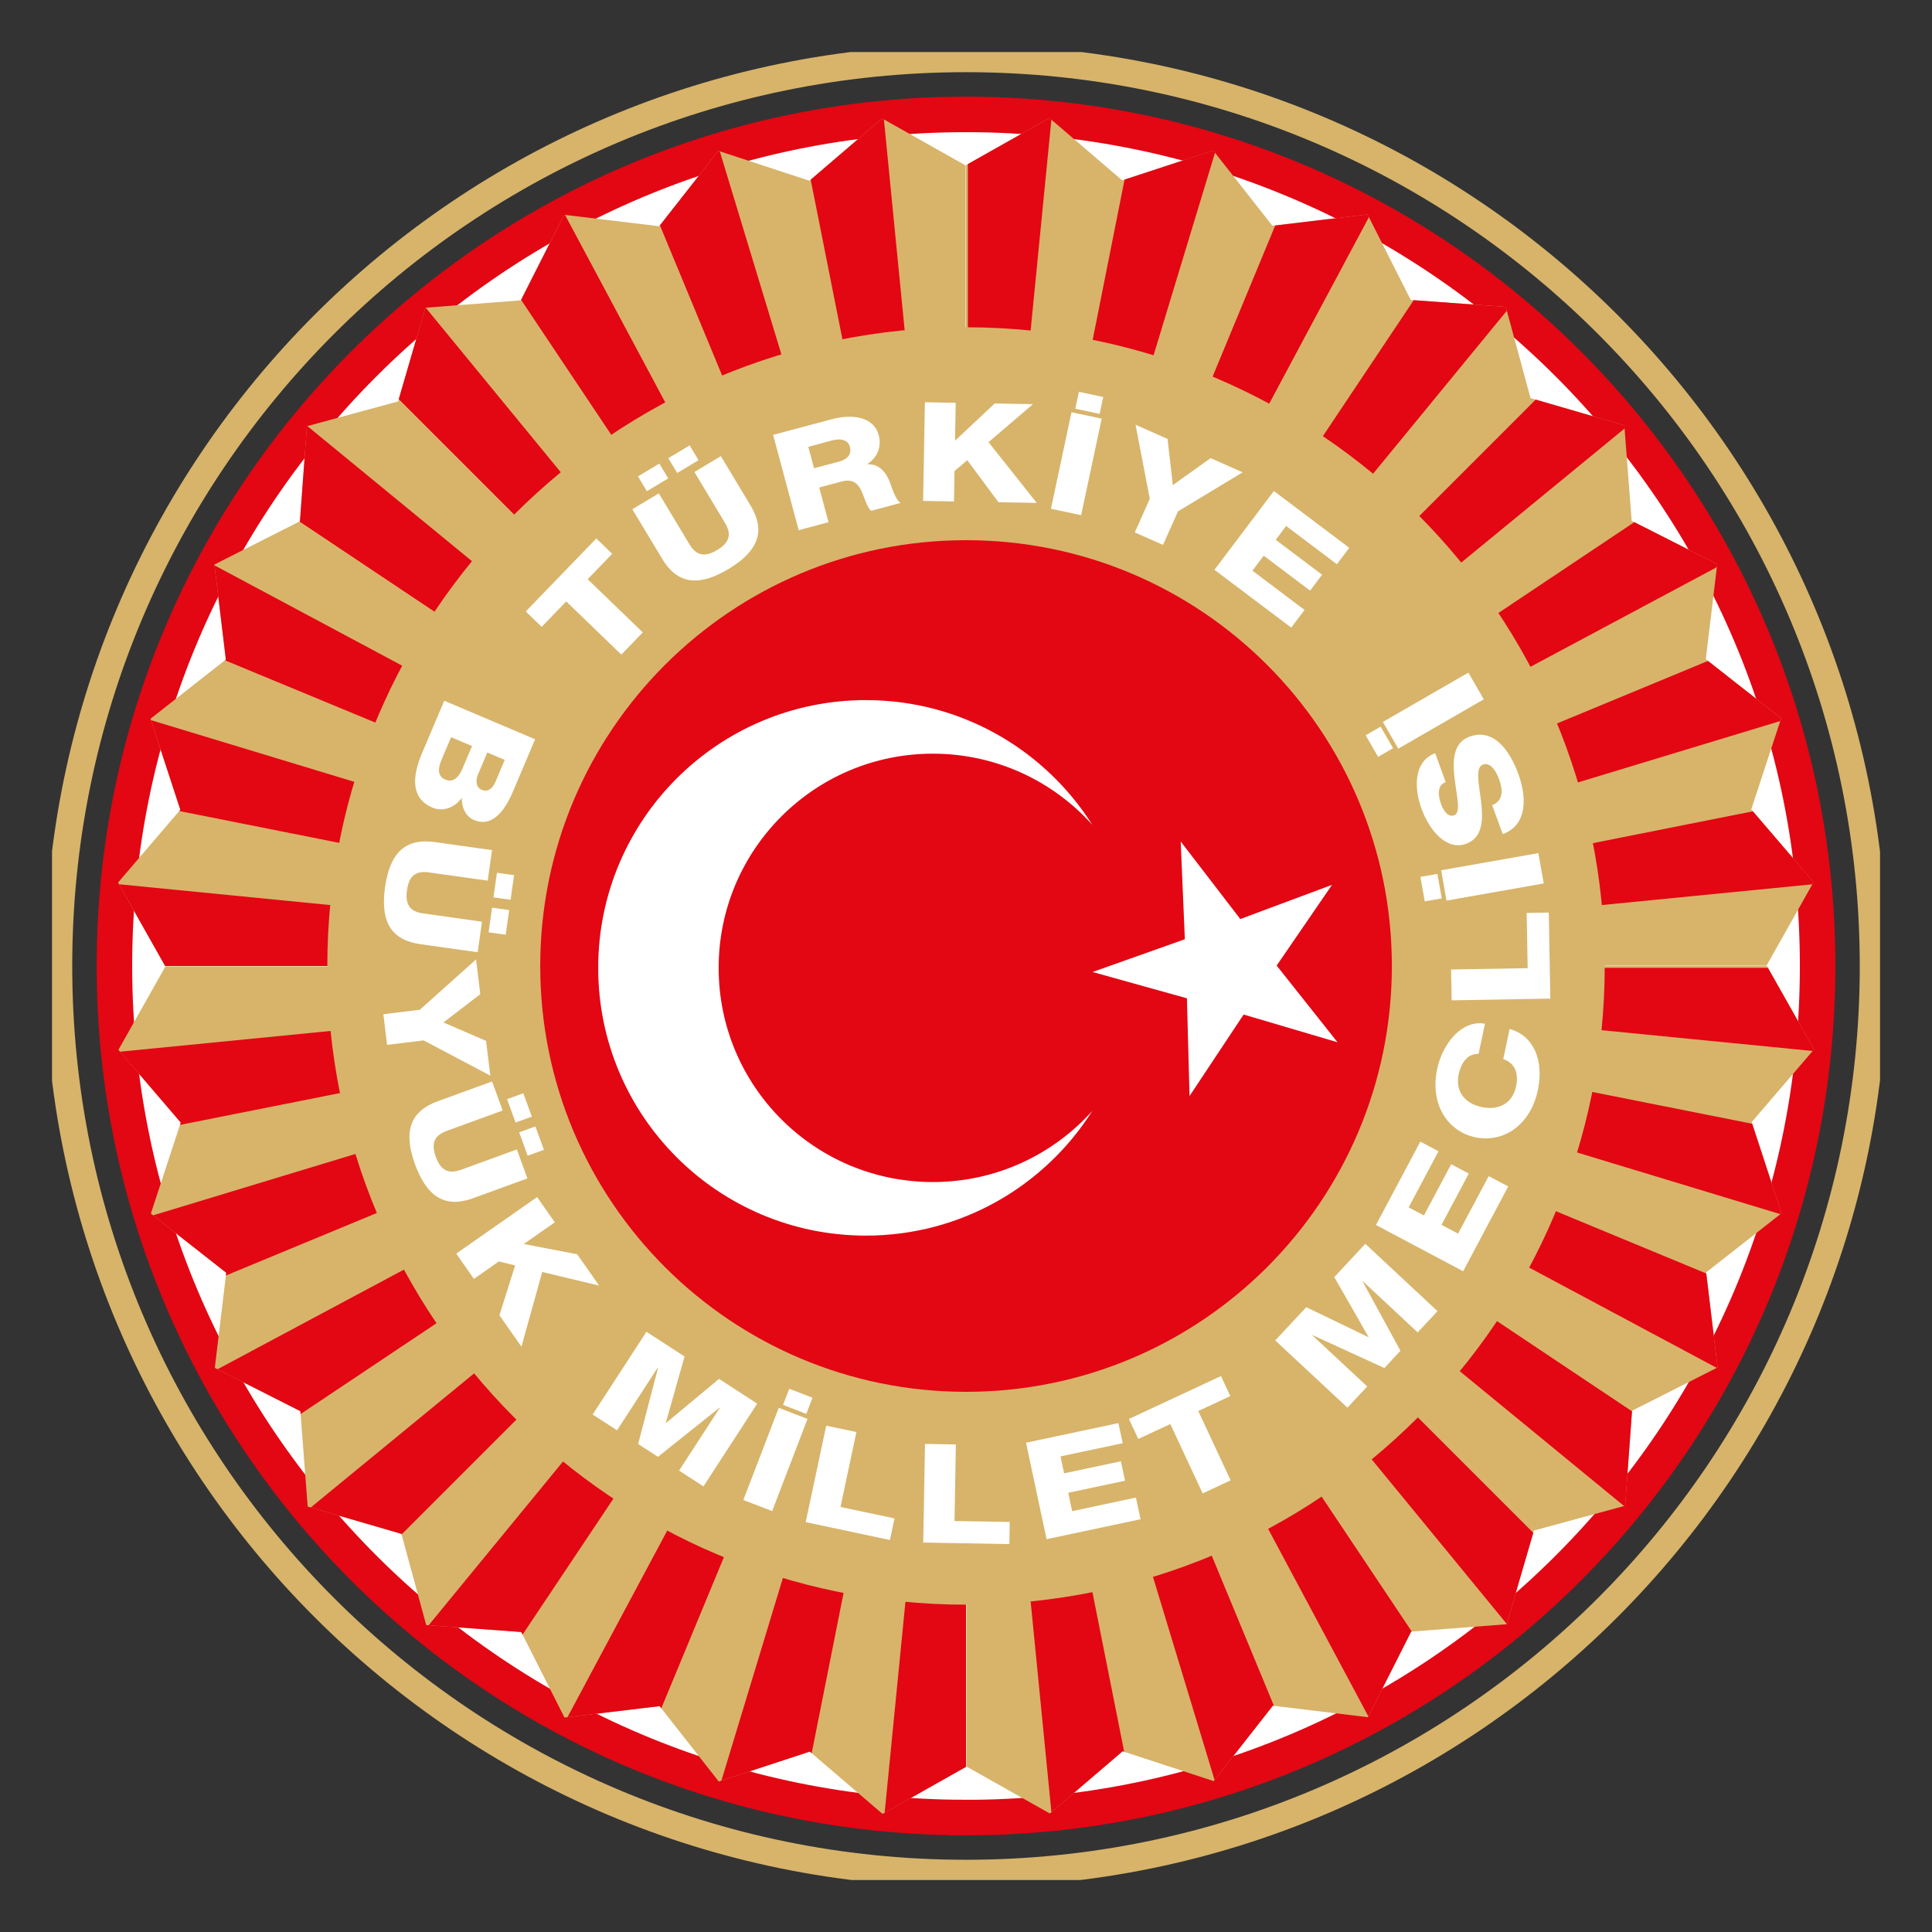 <?xml version="1.0" encoding="UTF-8"?><svg id="Layer_1" xmlns="http://www.w3.org/2000/svg" xmlns:xlink="http://www.w3.org/1999/xlink" viewBox="0 0 400 400"><rect x="0" y="0" width="400" height="400" fill="#333333" stroke="none"/><defs><style>.cls-1,.cls-2,.cls-3{fill:none;}.cls-4{fill:url(#linear-gradient);}.cls-5{clip-path:url(#clippath);}.cls-6{fill:#fff;}.cls-7{fill:#d7b46a;}.cls-8{fill:#e30613;}.cls-9{clip-path:url(#clippath-1);}.cls-10{clip-path:url(#clippath-4);}.cls-11{clip-path:url(#clippath-3);}.cls-12{clip-path:url(#clippath-2);}.cls-13{clip-path:url(#clippath-7);}.cls-14{clip-path:url(#clippath-8);}.cls-15{clip-path:url(#clippath-6);}.cls-16{clip-path:url(#clippath-5);}.cls-17{clip-path:url(#clippath-9);}.cls-18{clip-path:url(#clippath-12);}.cls-19{clip-path:url(#clippath-10);}.cls-20{clip-path:url(#clippath-11);}.cls-2{stroke:#e30613;stroke-miterlimit:3.86;stroke-width:7.35px;}.cls-3{stroke:#d7b46a;stroke-width:5.65px;}</style><clipPath id="clippath"><rect class="cls-1" x="-396.07" y="44.28" width="311.44" height="311.44"/></clipPath><clipPath id="clippath-1"><path class="cls-1" d="M-273.93,329.76l-14.5,3.24-1.3,14.92-7.57-12.79-14.6,3.37,9.83-11.15-7.72-12.84,13.64,5.9,9.82-11.31-1.4,14.79,13.79,5.85Zm-95.96-162.2l-3.36-14.48-14.94-1.18,12.73-7.67-3.5-14.57,11.23,9.74,12.78-7.83-5.79,13.69,11.39,9.73-14.8-1.27-5.74,13.84Zm22.22-46.92l2.4-14.67-13.36-6.77,14.69-2.25,2.31-14.8,6.68,13.27,14.79-2.37-10.56,10.45,6.83,13.34-13.21-6.81-10.57,10.61Zm38.87-35.21l7.85-12.62-9.73-11.39,14.43,3.57,7.82-12.78,1.06,14.82,14.57,3.49-13.77,5.59,1.18,14.94-9.58-11.37-13.84,5.74Zm48.88-17.49l12.06-8.68-4.66-14.23,11.98,8.79,12.1-8.84-4.66,14.11,12.14,8.77-14.86-.07-4.59,14.26-4.53-14.15-14.98,.04Zm51.2,2.27l14.44-3.51,1.03-14.95,7.8,12.65,14.53-3.64-9.62,11.33,7.95,12.7-13.74-5.65-9.62,11.49,1.13-14.82-13.9-5.6Zm47.8,22.23l14.68,2.34,6.72-13.39,2.31,14.68,14.81,2.26-13.25,6.73,2.43,14.78-10.5-10.52-13.31,6.88,6.76-13.23-10.66-10.53Zm35.28,38.59l12.66,7.79,11.34-9.79-3.5,14.44,12.81,7.76-14.82,1.14-3.42,14.59-5.66-13.74-14.93,1.26,11.32-9.63-5.81-13.81Zm17.85,49.49l8.68,12.06,14.23-4.66-8.79,11.98,8.83,12.1-14.11-4.66-8.78,12.14,.07-14.86-14.26-4.6,14.15-4.52-.03-14.98Zm-2.49,52.08l3.41,14.46,14.94,1.13-12.7,7.71,3.54,14.55-11.26-9.7-12.75,7.86,5.74-13.71-11.42-9.69,14.81,1.23,5.69-13.86Zm-22.16,47.1l-2.37,14.67,13.37,6.75-14.68,2.28-2.28,14.81-6.71-13.26-14.79,2.4,10.54-10.47-6.86-13.32,13.22,6.79,10.55-10.64Zm-39.27,35.58l-7.88,12.6,9.71,11.41-14.42-3.6-7.85,12.76-1.03-14.82-14.56-3.53,13.78-5.56-1.15-14.94,9.55,11.39,13.85-5.71Zm-49.39,17.46l-12.11,8.61,4.58,14.26-11.93-8.86-12.15,8.77,4.74-14.09-12.09-8.84,14.86,.15,4.67-14.23,4.45,14.18,14.98,.05Zm-98.96-25.13l-14.66-2.44-6.81,13.34-2.21-14.69-14.79-2.35,13.29-6.64-2.33-14.8,10.42,10.59,13.35-6.79-6.85,13.19,10.58,10.6Zm-34.94-38.67l-12.62-7.85-11.39,9.73,3.57-14.43-12.77-7.82,14.82-1.06,3.49-14.57,5.59,13.77,14.94-1.18-11.37,9.57,5.74,13.84Zm-17.66-50.06l-8.57-12.14-14.28,4.54,8.9-11.9-8.73-12.18,14.07,4.79,8.88-12.06-.2,14.86,14.22,4.72-14.19,4.4-.1,14.98Z"/></clipPath><linearGradient id="linear-gradient" x1="1.12" y1="-263.83" x2="1.79" y2="-263.83" gradientTransform="translate(133785.63 -104885.82) rotate(-128.42) scale(652.7 645.52)" gradientUnits="userSpaceOnUse"><stop offset="0" stop-color="#d9b76e"/><stop offset="0" stop-color="#d9b870"/><stop offset="0" stop-color="#dab972"/><stop offset=".01" stop-color="#dbbb74"/><stop offset=".02" stop-color="#dcbc77"/><stop offset=".02" stop-color="#ddbd79"/><stop offset=".02" stop-color="#dfc07c"/><stop offset=".03" stop-color="#dfc17e"/><stop offset=".03" stop-color="#e0c280"/><stop offset=".04" stop-color="#e1c483"/><stop offset=".04" stop-color="#e2c585"/><stop offset=".04" stop-color="#e3c687"/><stop offset=".05" stop-color="#e4c889"/><stop offset=".05" stop-color="#e4c98b"/><stop offset=".05" stop-color="#e5ca8e"/><stop offset=".06" stop-color="#e6cc90"/><stop offset=".06" stop-color="#e7cd93"/><stop offset=".07" stop-color="#e9d095"/><stop offset=".07" stop-color="#e9d198"/><stop offset=".07" stop-color="#ead29a"/><stop offset=".08" stop-color="#ebd49d"/><stop offset=".08" stop-color="#ecd59f"/><stop offset=".09" stop-color="#edd7a1"/><stop offset=".09" stop-color="#eed8a3"/><stop offset=".09" stop-color="#eedaa6"/><stop offset=".1" stop-color="#efdba8"/><stop offset=".1" stop-color="#f0dcab"/><stop offset=".11" stop-color="#f1dead"/><stop offset=".11" stop-color="#f3e0b0"/><stop offset=".11" stop-color="#f3e2b2"/><stop offset=".12" stop-color="#f4e3b5"/><stop offset=".12" stop-color="#f5e5b8"/><stop offset=".12" stop-color="#f6e6ba"/><stop offset=".13" stop-color="#f7e8bc"/><stop offset=".13" stop-color="#f8e9bf"/><stop offset=".14" stop-color="#f8ebc1"/><stop offset=".14" stop-color="#f9ecc3"/><stop offset=".14" stop-color="#faeec6"/><stop offset=".15" stop-color="#fbefc9"/><stop offset=".15" stop-color="#fcf2cc"/><stop offset=".16" stop-color="#fdf4ce"/><stop offset=".16" stop-color="#fef5d1"/><stop offset=".16" stop-color="#fff7d4"/><stop offset=".17" stop-color="#fff8d6"/><stop offset=".17" stop-color="#fffad9"/><stop offset=".18" stop-color="#fff8d7"/><stop offset=".18" stop-color="#fff8d6"/><stop offset=".18" stop-color="#fef5d2"/><stop offset=".19" stop-color="#fcf2cd"/><stop offset=".19" stop-color="#fbefc8"/><stop offset=".2" stop-color="#f9ecc3"/><stop offset=".2" stop-color="#f8e9bf"/><stop offset=".2" stop-color="#f6e6ba"/><stop offset=".21" stop-color="#f4e3b6"/><stop offset=".21" stop-color="#f3e1b1"/><stop offset=".21" stop-color="#f1deac"/><stop offset=".22" stop-color="#efdba9"/><stop offset=".22" stop-color="#eed8a4"/><stop offset=".23" stop-color="#ecd5a0"/><stop offset=".23" stop-color="#ead39b"/><stop offset=".23" stop-color="#e9d097"/><stop offset=".24" stop-color="#e7cd93"/><stop offset=".24" stop-color="#e5ca8e"/><stop offset=".25" stop-color="#e4c98b"/><stop offset=".25" stop-color="#e3c686"/><stop offset=".25" stop-color="#e1c482"/><stop offset=".26" stop-color="#dfc17e"/><stop offset=".26" stop-color="#debf7a"/><stop offset=".27" stop-color="#dcbc75"/><stop offset=".27" stop-color="#dab971"/><stop offset=".27" stop-color="#d9b76e"/><stop offset=".28" stop-color="#d8b56c"/><stop offset=".28" stop-color="#d8b56b"/><stop offset=".29" stop-color="#d9b76c"/><stop offset=".29" stop-color="#d9b76c"/><stop offset=".29" stop-color="#d9b86e"/><stop offset=".3" stop-color="#dab96f"/><stop offset=".3" stop-color="#dbba70"/><stop offset=".3" stop-color="#dbba70"/><stop offset=".31" stop-color="#dcbc72"/><stop offset=".31" stop-color="#ddbd73"/><stop offset=".32" stop-color="#debe74"/><stop offset=".32" stop-color="#debe74"/><stop offset=".32" stop-color="#dfbf76"/><stop offset=".33" stop-color="#dfc177"/><stop offset=".33" stop-color="#e0c278"/><stop offset=".34" stop-color="#e0c278"/><stop offset=".34" stop-color="#e1c37a"/><stop offset=".34" stop-color="#e2c47b"/><stop offset=".35" stop-color="#e3c67c"/><stop offset=".35" stop-color="#e3c67c"/><stop offset=".36" stop-color="#e4c77e"/><stop offset=".36" stop-color="#e5c87f"/><stop offset=".36" stop-color="#e5c980"/><stop offset=".37" stop-color="#e5c980"/><stop offset=".37" stop-color="#e6cb82"/><stop offset=".38" stop-color="#e7cc83"/><stop offset=".38" stop-color="#e8cd84"/><stop offset=".38" stop-color="#e8cd84"/><stop offset=".39" stop-color="#e9cf86"/><stop offset=".39" stop-color="#ead087"/><stop offset=".39" stop-color="#ebd189"/><stop offset=".4" stop-color="#ebd28a"/><stop offset=".4" stop-color="#ebd28a"/><stop offset=".41" stop-color="#ecd48b"/><stop offset=".41" stop-color="#edd58d"/><stop offset=".41" stop-color="#eed68e"/><stop offset=".42" stop-color="#eed68e"/><stop offset=".42" stop-color="#efd890"/><stop offset=".43" stop-color="#f0d991"/><stop offset=".43" stop-color="#f1da92"/><stop offset=".43" stop-color="#f1da92"/><stop offset=".44" stop-color="#f1dc94"/><stop offset=".44" stop-color="#f2dd95"/><stop offset=".45" stop-color="#f3de97"/><stop offset=".45" stop-color="#f3de97"/><stop offset=".45" stop-color="#f4e098"/><stop offset=".46" stop-color="#f5e19a"/><stop offset=".46" stop-color="#f6e29b"/><stop offset=".46" stop-color="#f6e29b"/><stop offset=".47" stop-color="#f6e49d"/><stop offset=".47" stop-color="#f7e59e"/><stop offset=".48" stop-color="#f8e7a0"/><stop offset=".48" stop-color="#f8e7a0"/><stop offset=".48" stop-color="#f9e8a1"/><stop offset=".49" stop-color="#fae9a3"/><stop offset=".49" stop-color="#fbeba4"/><stop offset=".5" stop-color="#fbeba4"/><stop offset=".5" stop-color="#fbeca6"/><stop offset=".5" stop-color="#fceea7"/><stop offset=".51" stop-color="#fdefa9"/><stop offset=".51" stop-color="#fdefa9"/><stop offset=".52" stop-color="#fef0aa"/><stop offset=".52" stop-color="#fff2ac"/><stop offset=".52" stop-color="#fff3ad"/><stop offset=".53" stop-color="#fff3ad"/><stop offset=".53" stop-color="#fff5af"/><stop offset=".54" stop-color="#fff6b0"/><stop offset=".54" stop-color="#fff7b2"/><stop offset=".54" stop-color="#fff5af"/><stop offset=".55" stop-color="#fff2ac"/><stop offset=".55" stop-color="#fdefa9"/><stop offset=".55" stop-color="#fbeca6"/><stop offset=".56" stop-color="#fae9a3"/><stop offset=".56" stop-color="#f8e7a0"/><stop offset=".57" stop-color="#f6e49d"/><stop offset=".57" stop-color="#f4e098"/><stop offset=".57" stop-color="#f2dd95"/><stop offset=".58" stop-color="#f1da92"/><stop offset=".58" stop-color="#efd890"/><stop offset=".59" stop-color="#edd58d"/><stop offset=".59" stop-color="#ebd189"/><stop offset=".59" stop-color="#e9cf86"/><stop offset=".6" stop-color="#e7cc83"/><stop offset=".6" stop-color="#e5c980"/><stop offset=".61" stop-color="#e4c77e"/><stop offset=".61" stop-color="#e2c47b"/><stop offset=".61" stop-color="#dfc177"/><stop offset=".62" stop-color="#debe74"/><stop offset=".62" stop-color="#dcbc72"/><stop offset=".62" stop-color="#dab96f"/><stop offset=".64" stop-color="#dab96f"/><stop offset=".64" stop-color="#dbba70"/><stop offset=".65" stop-color="#dcbc72"/><stop offset=".65" stop-color="#debe74"/><stop offset=".66" stop-color="#dfbf76"/><stop offset=".66" stop-color="#e0c278"/><stop offset=".66" stop-color="#e1c37a"/><stop offset=".67" stop-color="#e3c67c"/><stop offset=".67" stop-color="#e5c87f"/><stop offset=".68" stop-color="#e5c980"/><stop offset=".68" stop-color="#e7cc83"/><stop offset=".68" stop-color="#e8cd84"/><stop offset=".69" stop-color="#ead087"/><stop offset=".69" stop-color="#ebd189"/><stop offset=".7" stop-color="#ecd48b"/><stop offset=".7" stop-color="#edd58d"/><stop offset=".7" stop-color="#efd890"/><stop offset=".71" stop-color="#f0d991"/><stop offset=".71" stop-color="#f1dc94"/><stop offset=".71" stop-color="#f2dd95"/><stop offset=".72" stop-color="#f4e098"/><stop offset=".72" stop-color="#f5e19a"/><stop offset=".73" stop-color="#f6e49d"/><stop offset=".73" stop-color="#f7e59e"/><stop offset=".73" stop-color="#f9e8a1"/><stop offset=".74" stop-color="#fae9a3"/><stop offset=".74" stop-color="#fbeca6"/><stop offset=".75" stop-color="#fceea7"/><stop offset=".75" stop-color="#fef0aa"/><stop offset=".75" stop-color="#fff2ac"/><stop offset=".76" stop-color="#fff5af"/><stop offset=".77" stop-color="#fff5af"/><stop offset=".77" stop-color="#fff2ac"/><stop offset=".77" stop-color="#fceea7"/><stop offset=".78" stop-color="#fae9a3"/><stop offset=".78" stop-color="#f7e59e"/><stop offset=".79" stop-color="#f6e29b"/><stop offset=".79" stop-color="#f3de97"/><stop offset=".79" stop-color="#f1da92"/><stop offset=".8" stop-color="#eed68e"/><stop offset=".8" stop-color="#ebd28a"/><stop offset=".8" stop-color="#e9cf87"/><stop offset=".81" stop-color="#e7cc83"/><stop offset=".81" stop-color="#e5c87f"/><stop offset=".82" stop-color="#e2c47b"/><stop offset=".82" stop-color="#dfc177"/><stop offset=".82" stop-color="#ddbd73"/><stop offset=".83" stop-color="#dbba70"/><stop offset=".83" stop-color="#d9b76c"/><stop offset=".84" stop-color="#d7b46a"/><stop offset=".84" stop-color="#d7b46a"/><stop offset=".88" stop-color="#d7b46a"/><stop offset="1" stop-color="#d7b46a"/></linearGradient><clipPath id="clippath-2"><path class="cls-1" d="M12.12,200c0,103.75,84.12,187.87,187.87,187.87s187.88-84.12,187.88-187.87S303.76,12.12,200,12.12,12.12,96.24,12.12,200"/></clipPath><clipPath id="clippath-3"><polygon class="cls-1" points="167.58 37.42 148.72 31.24 136.48 46.84 116.8 44.47 107.83 62.19 88.07 63.7 82.42 83.11 63.54 88.23 62.1 107.91 44.39 116.88 46.76 136.56 31.16 148.8 37.34 167.66 24.44 182.72 34.19 200 199.93 200 199.93 34.26 182.65 24.52 167.58 37.42"/></clipPath><clipPath id="clippath-4"><path class="cls-1" d="M12.12,200c0,103.75,84.12,187.87,187.87,187.87s187.88-84.12,187.88-187.87S303.76,12.12,200,12.12,12.12,96.24,12.12,200"/></clipPath><clipPath id="clippath-5"><polygon class="cls-1" points="200 34.18 200 199.92 365.75 199.93 375.49 182.64 362.58 167.58 368.77 148.73 353.17 136.48 355.53 116.8 337.82 107.83 336.3 88.07 316.89 82.42 311.77 63.54 292.08 62.1 283.12 44.39 263.44 46.75 251.2 31.15 232.34 37.34 217.29 24.44 200 34.18"/></clipPath><clipPath id="clippath-6"><path class="cls-1" d="M12.12,200c0,103.75,84.12,187.87,187.87,187.87s187.88-84.12,187.88-187.87S303.76,12.12,200,12.12,12.12,96.24,12.12,200"/></clipPath><clipPath id="clippath-7"><polygon class="cls-1" points="200.08 200 200.08 365.73 217.36 375.47 232.43 362.58 251.28 368.76 263.53 353.15 283.21 355.53 292.17 337.8 311.93 336.29 317.59 316.88 336.47 311.75 337.9 292.08 355.61 283.12 353.24 263.43 368.85 251.19 362.67 232.33 375.57 217.27 365.81 199.99 200.08 200"/></clipPath><clipPath id="clippath-8"><path class="cls-1" d="M12.12,200c0,103.75,84.12,187.87,187.87,187.87s187.88-84.12,187.88-187.87S303.76,12.12,200,12.12,12.12,96.24,12.12,200"/></clipPath><clipPath id="clippath-9"><polygon class="cls-1" points="24.52 217.36 37.42 232.41 31.23 251.26 46.84 263.51 44.47 283.2 62.19 292.17 63.7 311.92 83.11 317.57 88.23 336.45 107.91 337.89 116.88 355.6 136.56 353.24 148.81 368.84 167.66 362.65 182.72 375.56 200 365.81 200 200.07 34.26 200.06 24.52 217.36"/></clipPath><clipPath id="clippath-10"><path class="cls-1" d="M12.12,200c0,103.75,84.12,187.87,187.87,187.87s187.88-84.12,187.88-187.87S303.76,12.12,200,12.12,12.12,96.24,12.12,200"/></clipPath><clipPath id="clippath-11"><path class="cls-1" d="M111.85,200c0,48.69,39.47,88.15,88.15,88.15s88.16-39.46,88.16-88.15-39.47-88.16-88.16-88.16-88.15,39.46-88.15,88.16"/></clipPath><clipPath id="clippath-12"><rect class="cls-1" x="10.77" y="10.77" width="378.47" height="378.47"/></clipPath></defs><g id="surface1"><g class="cls-5"><g class="cls-9"><path class="cls-4" d="M66.39,235.67L-275.55,506.86-546.74,164.93-204.8-106.27,66.39,235.67Z"/></g></g></g><g><g class="cls-12"><path class="cls-6" d="M200,376.3c-97.37,0-176.31-78.93-176.31-176.3S102.63,23.69,200,23.69s176.32,78.93,176.32,176.31-78.95,176.31-176.32,176.31"/><path class="cls-2" d="M200,376.3c-97.37,0-176.31-78.93-176.31-176.3S102.63,23.69,200,23.69s176.32,78.93,176.32,176.31-78.95,176.31-176.32,176.31Z"/><polygon class="cls-7" points="199.93 34.26 182.64 24.52 167.58 37.42 148.72 31.23 136.48 46.84 116.79 44.47 107.83 62.18 88.07 63.71 82.43 83.11 63.54 88.24 62.1 107.92 44.39 116.88 46.76 136.56 31.16 148.81 37.33 167.66 24.44 182.72 34.18 200.01 199.92 200 199.93 34.26"/></g><g class="cls-11"><polygon class="cls-8" points="-28.93 154.78 200.3 200.38 -23.34 132.54 -28.93 154.78"/><polygon class="cls-8" points="-15.64 110.94 200.3 200.38 -5.81 90.21 -15.64 110.94"/><polygon class="cls-8" points="5.98 70.54 200.31 200.38 19.65 52.12 5.98 70.54"/><polygon class="cls-8" points="35.02 35.1 200.3 200.38 52.05 19.73 35.02 35.1"/><polygon class="cls-8" points="70.46 6.07 200.3 200.38 90.15 -5.71 70.46 6.07"/><polygon class="cls-8" points="110.86 -15.56 200.31 200.38 132.47 -23.24 110.86 -15.56"/><polygon class="cls-8" points="154.71 -28.83 200.3 200.38 177.4 -32.17 154.71 -28.83"/><polygon class="cls-8" points="-32.29 177.47 200.3 200.38 -33.41 200.38 -32.29 177.47"/></g><g class="cls-10"><polygon class="cls-7" points="365.74 199.92 375.48 182.64 362.58 167.58 368.77 148.72 353.17 136.48 355.53 116.8 337.82 107.83 336.3 88.07 316.88 82.43 311.76 63.54 292.08 62.1 283.13 44.39 263.44 46.75 251.19 31.16 232.34 37.34 217.28 24.44 200 34.18 200 199.92 365.74 199.92"/></g><g class="cls-16"><polygon class="cls-8" points="245.98 -28.93 200.38 200.3 268.23 -23.34 245.98 -28.93"/><polygon class="cls-8" points="289.84 -15.64 200.38 200.3 310.55 -5.8 289.84 -15.64"/><polygon class="cls-8" points="330.23 5.97 200.39 200.31 348.64 19.65 330.23 5.97"/><polygon class="cls-8" points="365.66 35.02 200.38 200.31 381.03 52.05 365.66 35.02"/><polygon class="cls-8" points="394.71 70.46 200.39 200.31 406.48 90.15 394.71 70.46"/><polygon class="cls-8" points="416.33 110.86 200.39 200.31 424 132.47 416.33 110.86"/><polygon class="cls-8" points="429.59 154.71 200.38 200.31 432.94 177.4 429.59 154.71"/><polygon class="cls-8" points="223.3 -32.29 200.39 200.3 200.39 -33.4 223.3 -32.29"/></g><g class="cls-15"><polygon class="cls-7" points="200.08 365.73 217.36 375.47 232.43 362.58 251.28 368.76 263.53 353.15 283.21 355.53 292.17 337.81 311.94 336.28 317.58 316.88 336.46 311.75 337.9 292.08 355.61 283.12 353.24 263.43 368.85 251.19 362.66 232.33 375.57 217.27 365.82 199.98 200.08 199.99 200.08 365.73"/></g><g class="cls-13"><polygon class="cls-8" points="429.7 245.98 200.46 200.37 424.12 268.22 429.7 245.98"/><polygon class="cls-8" points="416.41 289.82 200.47 200.37 406.57 310.54 416.41 289.82"/><polygon class="cls-8" points="394.8 330.22 200.46 200.38 381.12 348.63 394.8 330.22"/><polygon class="cls-8" points="365.75 365.65 200.46 200.37 348.72 381.01 365.75 365.65"/><polygon class="cls-8" points="330.31 394.69 200.47 200.37 310.62 406.47 330.31 394.69"/><polygon class="cls-8" points="289.91 416.31 200.46 200.37 268.29 424 289.91 416.31"/><polygon class="cls-8" points="246.06 429.58 200.46 200.37 223.37 432.93 246.06 429.58"/><polygon class="cls-8" points="433.06 223.28 200.47 200.38 434.18 200.38 433.06 223.28"/></g><g class="cls-14"><polygon class="cls-7" points="34.26 200.07 24.52 217.35 37.42 232.41 31.23 251.26 46.84 263.51 44.47 283.2 62.19 292.16 63.7 311.92 83.11 317.57 88.24 336.45 107.92 337.89 116.87 355.6 136.56 353.24 148.81 368.84 167.66 362.65 182.72 375.55 200.01 365.81 200 200.07 34.26 200.07"/></g><g class="cls-17"><polygon class="cls-8" points="154.78 429.68 200.39 200.45 132.54 424.1 154.78 429.68"/><polygon class="cls-8" points="110.94 416.39 200.39 200.45 90.21 406.56 110.94 416.39"/><polygon class="cls-8" points="70.54 394.78 200.38 200.45 52.13 381.11 70.54 394.78"/><polygon class="cls-8" points="35.1 365.73 200.38 200.45 19.74 348.71 35.1 365.73"/><polygon class="cls-8" points="6.06 330.29 200.38 200.46 -5.71 310.61 6.06 330.29"/><polygon class="cls-8" points="-15.56 289.9 200.38 200.45 -23.24 268.29 -15.56 289.9"/><polygon class="cls-8" points="-28.82 246.04 200.39 200.45 -32.17 223.36 -28.82 246.04"/><polygon class="cls-8" points="177.47 433.05 200.38 200.46 200.38 434.16 177.47 433.05"/></g><g class="cls-19"><path class="cls-7" d="M67.77,200c0-73.04,59.2-132.24,132.24-132.24s132.23,59.2,132.23,132.24-59.19,132.23-132.23,132.23-132.24-59.2-132.24-132.23"/><path class="cls-6" d="M104.5,157.33l-1.93,4.56c-.53,1.23-1.47,2.21-2.84,1.63-1.34-.57-1.2-2.16-.77-3.17l1.93-4.55,3.61,1.53Zm-12.52-12.25l-4.6,10.84c-2.05,4.84-2.36,9.37,2.12,11.27,2.13,.9,4.51,.16,6.1-2-.01,2.08,.84,3.86,2.53,4.58,3.92,1.67,6.58-2.24,8.18-6.15l4.48-10.56-18.81-7.98Zm5.75,9.38l-2,4.71c-.75,1.77-1.9,2.93-3.56,2.22-1.55-.66-1.56-2.19-.77-4.06l2-4.7,4.32,1.83Z"/><path class="cls-6" d="M98.9,197.15l.89-6.32-12.19-1.72c-2.61-.36-3.78-1.71-3.34-4.8,.43-3.1,1.93-4.06,4.53-3.69l12.19,1.71,.89-6.32-11.88-1.67c-5.87-.82-9.24,1.99-10.27,9.34-1.04,7.34,1.43,10.98,7.3,11.8l11.87,1.67Zm3.99-16.46l-.72,5.1,3.54,.5,.72-5.1-3.54-.49Zm-1.73,12.34l3.54,.49,.72-5.1-3.54-.5-.72,5.1Z"/><polygon class="cls-6" points="101.52 222.7 100.63 215.5 91.8 211.69 99.44 205.83 98.56 198.64 86.92 209.06 79.37 209.98 80.14 216.33 87.7 215.4 101.52 222.7"/><path class="cls-6" d="M109.19,243.98l-2.18-6-11.57,4.21c-2.47,.9-4.14,.26-5.21-2.67-1.06-2.93-.2-4.49,2.28-5.39l11.56-4.21-2.19-6.01-11.27,4.1c-5.56,2.03-7.22,6.1-4.68,13.06,2.54,6.97,6.42,9.04,12,7.01l11.26-4.1Zm-4.21-16.4l1.77,4.83,3.36-1.22-1.76-4.84-3.36,1.23Zm4.27,11.7l3.36-1.22-1.76-4.84-3.36,1.22,1.76,4.84Z"/><polygon class="cls-6" points="94.46 259.55 98.12 264.78 103.28 261.17 106.65 261.99 103.4 272.31 107.96 278.82 112.26 263.35 124.05 266.17 119.49 259.68 108.44 257.56 114.86 253.07 111.2 247.84 94.46 259.55"/><polygon class="cls-6" points="122.7 292.86 127.75 296.13 136.2 283.12 136.25 283.16 132.12 298.97 136.22 301.62 148.99 291.43 149.04 291.47 140.6 304.47 145.64 307.74 156.77 290.61 148.87 285.48 137.91 294.6 137.85 294.57 141.73 280.85 133.84 275.73 122.7 292.86"/><path class="cls-6" d="M153.9,310.56l5.97,2.29,7.32-19.08-5.96-2.29-7.33,19.08Zm13.03-17.83l1.29-3.34-4.81-1.86-1.28,3.34,4.8,1.86Z"/><polygon class="cls-6" points="166.81 315.14 184.25 318.84 185.2 314.37 174.01 312 177.31 296.49 171.06 295.17 166.81 315.14"/><polygon class="cls-6" points="191.15 319.37 208.98 319.69 209.05 315.1 197.62 314.91 197.9 299.06 191.51 298.95 191.15 319.37"/><polygon class="cls-6" points="216.68 318.67 236.14 314.54 235.18 310.06 221.97 312.87 221.17 309.06 232.93 306.57 232.07 302.54 220.31 305.04 219.57 301.53 232.44 298.8 231.55 294.64 212.43 298.7 216.68 318.67"/><polygon class="cls-6" points="252.79 284.9 233.73 293.78 235.67 297.92 242.3 294.83 249 309.19 254.79 306.49 248.09 292.13 254.72 289.04 252.79 284.9"/><polygon class="cls-6" points="278.97 291.44 283.07 287.05 271.72 276.48 271.77 276.43 286.63 283.24 289.95 279.66 282.12 265.33 282.17 265.28 293.51 275.86 297.62 271.46 282.67 257.52 276.25 264.41 283.33 276.78 283.28 276.83 270.45 270.64 264.02 277.52 278.97 291.44"/><polygon class="cls-6" points="302.93 263.2 312.26 245.64 308.22 243.5 301.88 255.41 298.45 253.59 304.09 242.98 300.45 241.04 294.81 251.65 291.65 249.98 297.82 238.36 294.06 236.36 284.88 253.62 302.93 263.2"/><path class="cls-6" d="M307.45,211.95c-4.85-.86-8.79,4.17-9.89,9.34-1.55,7.26,2.08,12.93,7.87,14.17,5.8,1.23,11.42-2.48,12.96-9.74,1.29-6.08-.77-11.26-5.84-12.69l-1.32,6.25c2.23,.73,3.28,2.7,2.66,5.62-.86,4.03-4.16,4.95-7.12,4.31-2.97-.62-5.61-2.81-4.76-6.83,.57-2.62,2.02-4.27,4.11-4.18l1.33-6.25Z"/><polygon class="cls-6" points="320.98 206.75 320.66 188.94 316.08 189.02 316.29 200.45 300.43 200.72 300.55 207.11 320.98 206.75"/><path class="cls-6" d="M319.61,182.91l-1.1-6.28-20.13,3.55,1.1,6.28,20.13-3.55Zm-22-1.98l-3.53,.62,.9,5.07,3.52-.62-.9-5.08Z"/><path class="cls-6" d="M311.13,172.7c4.9-1.82,5.14-7.21,3.21-12.5-1.85-5.06-5.22-9.46-10.08-7.69-3.47,1.26-3.54,5.08-3.1,8.69,.43,3.64,1.38,7.06-.1,7.6-1.26,.46-2.23-1.01-2.7-2.3-.66-1.84-.82-4.01,.96-4.55l-2.18-6.01c-4.32,1.61-4.5,6.9-2.84,11.48,1.58,4.32,5.07,8.79,9.26,7.27,3.53-1.29,3.51-5.19,3.08-8.76-.42-3.6-1.3-7.01,.4-7.64,1.42-.51,2.64,1.16,3.3,2.97,.93,2.55,.82,4.49-1.4,5.45l2.19,5.99Z"/><path class="cls-6" d="M307.2,144.79l-3.19-5.53-17.7,10.21,3.19,5.53,17.7-10.21Zm-21.35,5.65l-3.1,1.79,2.57,4.47,3.1-1.79-2.57-4.46Z"/><polygon class="cls-6" points="123.46 111.48 108.85 126.6 112.15 129.78 117.23 124.52 128.64 135.53 133.08 130.93 121.67 119.92 126.75 114.66 123.46 111.48"/><path class="cls-6" d="M149.25,94.43l-5.48,3.29,6.33,10.54c1.36,2.26,1.05,4.01-1.63,5.62-2.68,1.61-4.38,1.06-5.73-1.2l-6.34-10.54-5.48,3.29,6.18,10.28c3.06,5.07,7.37,5.91,13.73,2.1,6.36-3.82,7.64-8.03,4.59-13.1l-6.18-10.28Zm-15.32,7.26l4.42-2.65-1.85-3.06-4.42,2.65,1.84,3.06Zm10.69-6.42l-1.84-3.06-4.42,2.66,1.85,3.06,4.42-2.66Z"/><path class="cls-6" d="M167.35,92.51l4.91-1.32c1.73-.46,3.3-.18,3.69,1.3,.4,1.49-.38,2.58-2.23,3.08l-5.18,1.38-1.19-4.45Zm-1.99,17.26l6.17-1.66-1.92-7.18,4.67-1.25c2.89-.77,3.84,1.16,4.54,3.11,.22,.53,.83,2.44,1.54,2.97l6.11-1.64c-1.02-.5-1.9-3.37-2.19-4.18-.7-1.83-2.06-3.99-4.72-3.8v-.05c2.26-1.47,2.95-3.82,2.38-5.95-1.06-3.98-5.61-4.45-9.79-3.33l-12.08,3.23,5.29,19.73Z"/><polygon class="cls-6" points="191.12 103.71 197.51 103.82 197.62 97.52 200.27 95.28 206.72 103.98 214.65 104.12 204.66 91.55 213.87 83.67 205.94 83.54 197.73 91.24 197.87 83.39 191.49 83.28 191.12 103.71"/><path class="cls-6" d="M217.59,105.34l6.25,1.32,4.25-19.98-6.25-1.33-4.25,19.98Zm10.08-19.65l.74-3.5-5.04-1.07-.74,3.5,5.04,1.07Z"/><polygon class="cls-6" points="257.27 97.79 250.65 94.85 242.82 100.44 241.73 90.88 235.1 87.93 238.05 103.27 234.95 110.23 240.79 112.82 243.89 105.87 257.27 97.79"/><polygon class="cls-6" points="251.44 117.97 267.33 129.94 270.09 126.28 259.3 118.15 261.64 115.05 271.24 122.28 273.72 118.99 264.13 111.76 266.28 108.9 276.79 116.82 279.35 113.42 263.74 101.66 251.44 117.97"/><path class="cls-8" d="M111.85,200c0-48.69,39.47-88.16,88.16-88.16s88.16,39.47,88.16,88.16-39.47,88.16-88.16,88.16-88.16-39.48-88.16-88.16"/></g><g class="cls-20"><path class="cls-6" d="M123.85,200.38c0-30.62,24.82-55.43,55.43-55.43,19.73,0,37.05,10.3,46.87,25.82-8.12-9.05-19.91-14.73-33.01-14.73-24.49,0-44.35,19.85-44.35,44.35s19.85,44.34,44.35,44.34c13.11,0,24.89-5.69,33.01-14.73-9.82,15.52-27.14,25.82-46.87,25.82-30.62,0-55.43-24.81-55.43-55.43"/><polygon class="cls-6" points="276.92 215.79 257.48 210.05 246.28 226.93 245.74 206.69 226.21 201.24 245.31 194.46 244.45 174.22 256.79 190.28 275.78 183.2 264.32 199.91 276.92 215.79"/></g><g class="cls-18"><path class="cls-3" d="M200,387.87c103.77,0,187.87-84.12,187.87-187.87S303.77,12.12,200,12.12,12.13,96.24,12.13,200s84.11,187.87,187.88,187.87Z"/></g></g></svg>